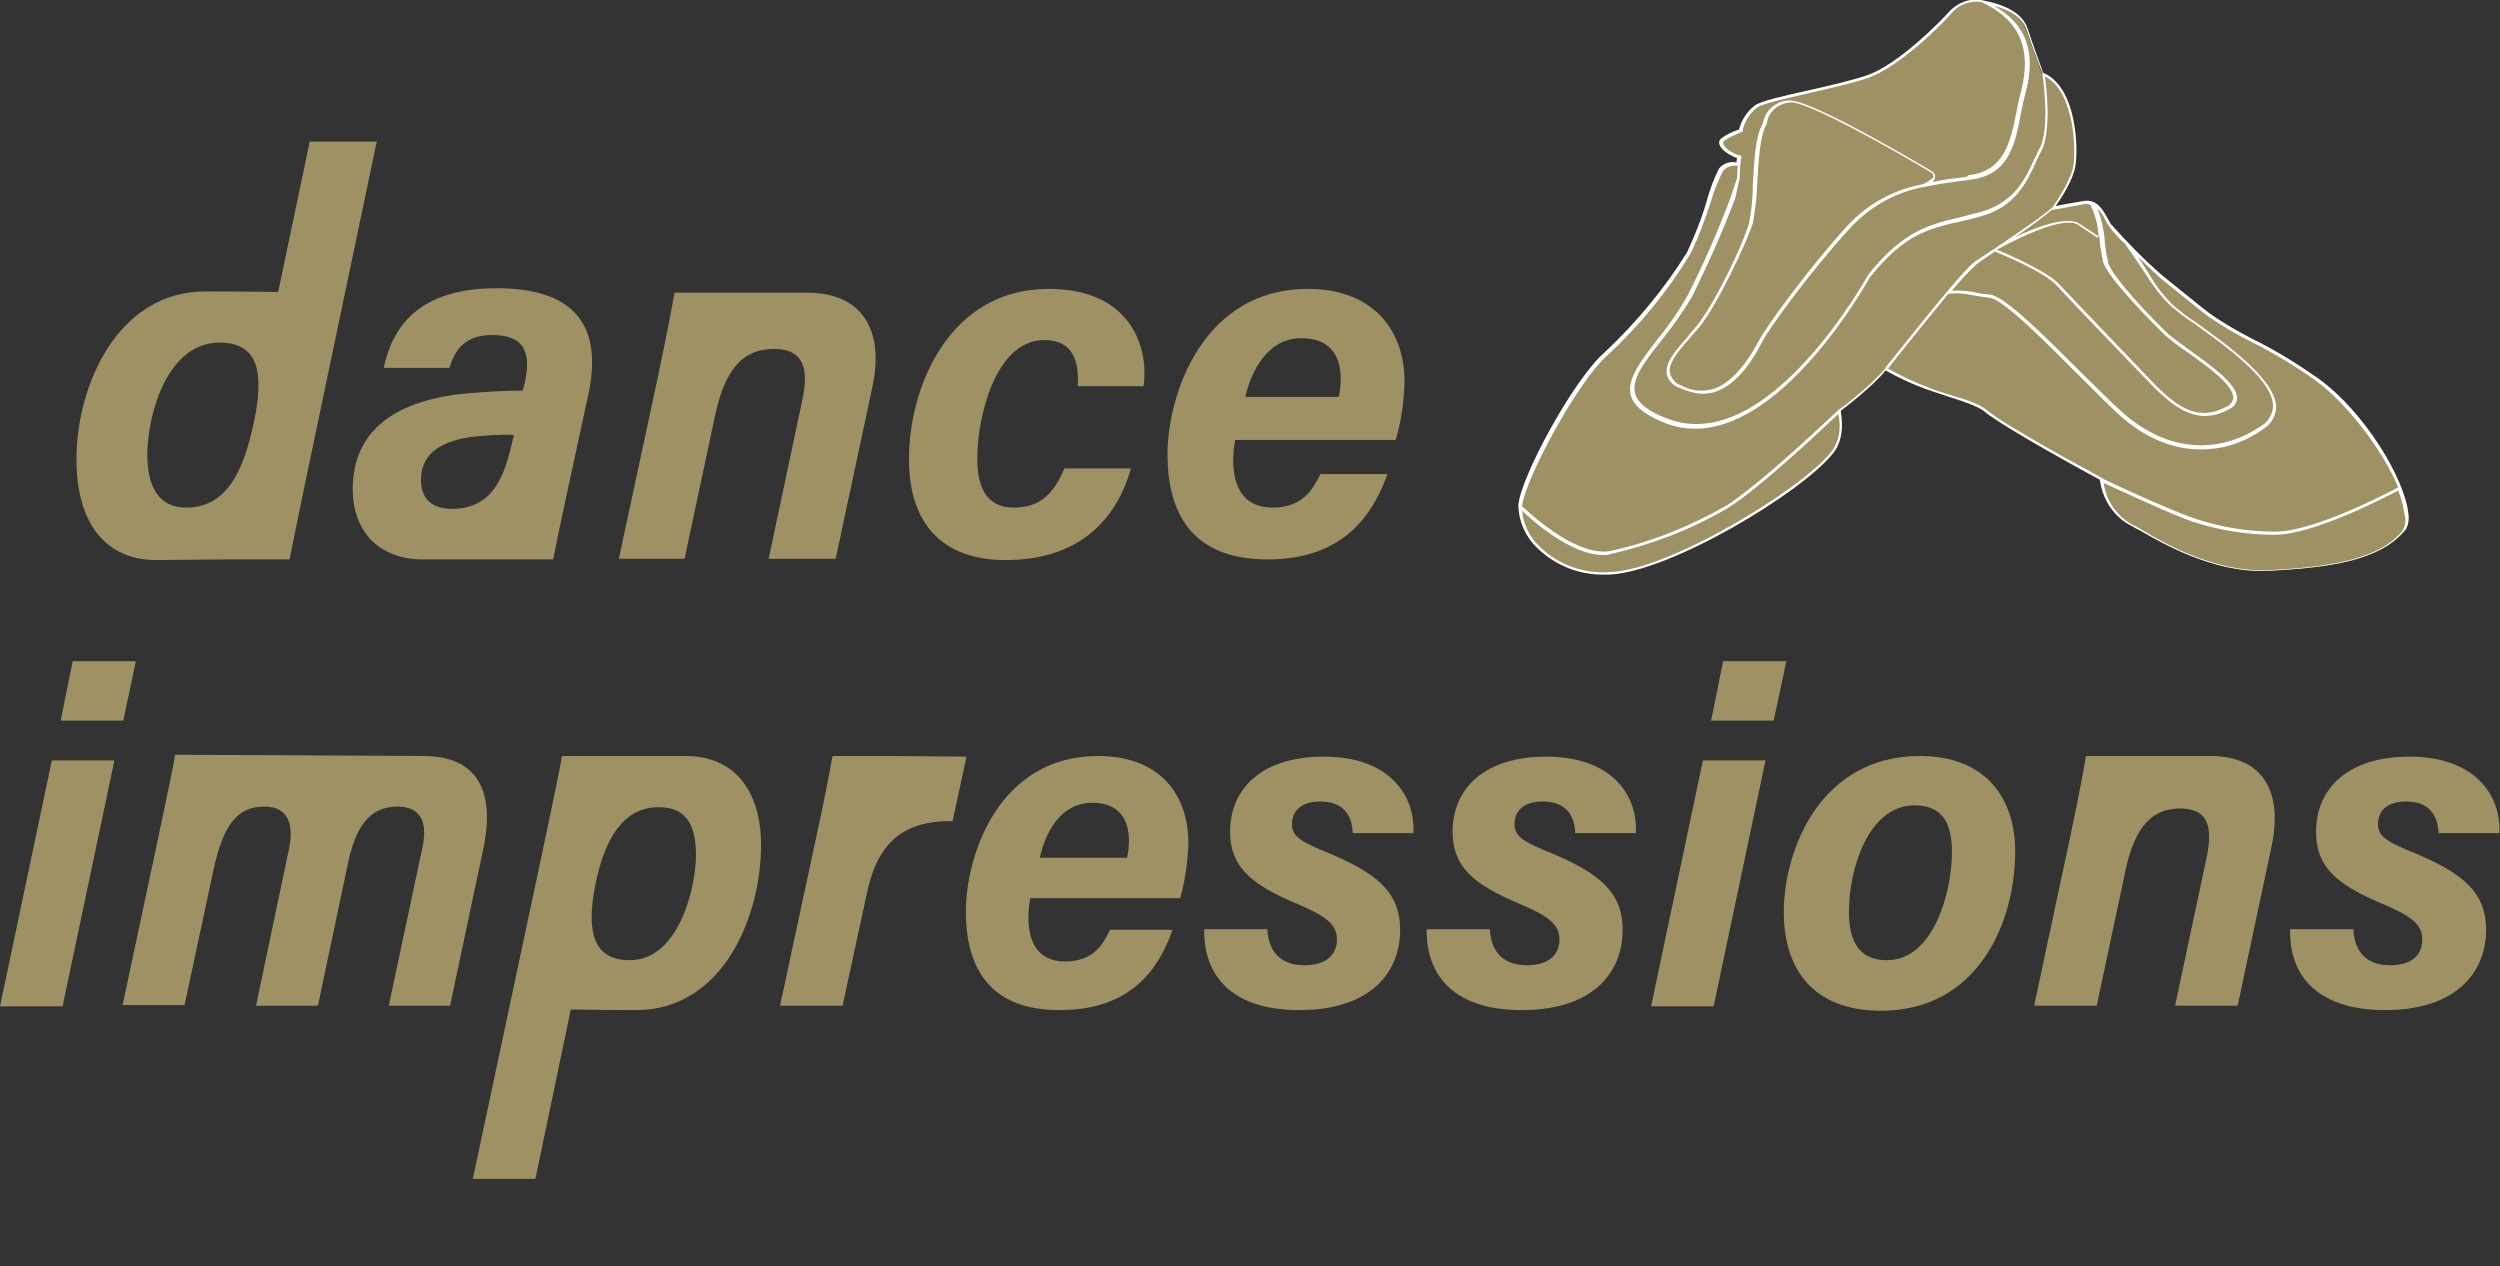 <?xml version="1.0" encoding="utf-8"?>
<!-- Generator: Adobe Illustrator 27.8.1, SVG Export Plug-In . SVG Version: 6.00 Build 0)  -->
<svg version="1.1" id="Ebene_1" xmlns="http://www.w3.org/2000/svg" xmlns:xlink="http://www.w3.org/1999/xlink" x="0px" y="0px"
	 viewBox="0 0 395.5 200.3" style="enable-background:new 0 0 395.5 200.3;" xml:space="preserve">
<rect x="0" y="0" width="395.5" height="200.3" fill="#333333" stroke="none"/>
<style type="text/css">
	.st0{fill:#9E9164;}
	.st1{fill:#FFFFFF;}
</style>
<path class="st0" d="M24.7,88.6c-7.8,0-12.6-5.6-12.6-15.9c0-11.9,6.6-26.6,20.4-26.6c6.2,0,11.5,0.1,11.5,0.1L49,22.4h10.6
	L48.3,76.3c-1,4.8-2,9.8-2.5,12.2H35.5L24.7,88.6z M23.3,71.8c0,5.8,2.2,8.5,6.2,8.5c6.6,0,9.1-6.3,10.6-13.2
	c1.7-7.9,1-12.9-5.4-12.9C26.7,54.2,23.4,65,23.3,71.8L23.3,71.8z"/>
<path class="st0" d="M66.9,88.5c-7,0-11.1-4.5-11.1-11.1c0-9.4,6.9-14.2,18.4-15.2c2.8-0.2,4.9-0.4,8.5-0.4l0.3-1.2
	c1-4.4,0.3-7.6-5.1-7.6c-4.9,0-6.1,3-6.8,5.2H60.7c1.4-6.5,5.5-12.6,17.9-12.6c10.6,0,17.1,4.4,14.5,16.7L89.7,78
	c-0.9,4.1-1.8,8.6-2.2,10.5h-10L66.9,88.5z M81.3,68.8c-2.2-0.1-4.4,0.1-6.6,0.3c-4.2,0.6-8.1,2.2-8.1,6.8c0,2.7,1.4,4.6,4.9,4.6
	c6.6,0,8.4-5.4,9.6-10.9L81.3,68.8z"/>
<path class="st0" d="M127.7,46.3c8.5,0,12.3,5.7,10.3,15l-5.8,27.1h-10.6l5.3-25c1-4.6,0.6-8.2-4.5-8.2c-4.6,0-7.6,2.9-9.2,10.2
	l-4.9,23H97.9L104,60c1.8-8.6,2.4-11.9,2.7-13.7h10L127.7,46.3z"/>
<path class="st0" d="M178.9,74.2c-2.2,7.6-7.8,14.4-19.8,14.4c-10.1,0-15.3-5.8-15.3-16c0-11.3,6.3-26.9,22.1-26.9
	c13.1,0,15.9,9.4,15,15.4h-10.4c0.2-3.6-0.5-7.3-5.3-7.3c-7.8,0-10.6,12.4-10.6,18.7c0,5.5,2.1,7.8,5.8,7.8c4.4,0,6.4-2.5,8-6.2
	H178.9L178.9,74.2z"/>
<path class="st0" d="M195.4,69.6c-0.2,1.1-0.3,2.1-0.3,3.2c0,3.9,1.4,7.5,6.2,7.5s6.4-2.9,7.6-5.3h10.6c-2.8,7.8-8.1,13.5-19,13.5
	c-11.3,0-15.8-6.6-15.8-16.6c0-9.5,5.6-26.2,22.2-26.2c10.4,0,15.3,6.6,15.3,14.7c-0.1,3.1-0.5,6.2-1.4,9.2L195.4,69.6L195.4,69.6z
	 M211.8,62.8c0.2-0.9,0.3-1.9,0.3-2.9c0-3.5-1.6-6.4-6.2-6.4c-5.5,0-8,5.4-8.9,9.3H211.8L211.8,62.8z"/>
<path class="st0" d="M8.2,120.3h9.9l-8.2,38.9H0L8.2,120.3z M11.5,104.6h10l-2,9.4H9.6L11.5,104.6z"/>
<path class="st0" d="M67,119.6c6.8,0,11.7,3.6,9.5,14.5l-5.3,25h-9.7l5.3-24.9c0.8-3.5,0.2-6.6-3.9-6.6c-4.6,0-6.7,3.4-7.9,9.2
	l-4.7,22.3h-9.8l5.2-24.7c0.8-3.7,0.1-6.8-3.9-6.8c-4.3,0-6.5,3-8,9.9l-4.6,21.5h-9.8l5.7-26.8c1.6-7.6,2.3-10.9,2.6-12.8L67,119.6
	L67,119.6z"/>
<path class="st0" d="M108.5,119.6c7.6,0,11.9,5.4,11.9,14.1c0,11.1-5.9,26.1-19.8,26.1c-5,0-10.3-0.1-10.3-0.1l-5.6,26.8h-9.9
	l11.7-55c1.1-5.2,2.1-10,2.4-11.9H108.5L108.5,119.6z M99.6,151.9c7.9,0,10.5-11.7,10.5-16.6c0-5.3-1.9-7.6-5.9-7.6
	c-5.7,0-8.6,5.2-10,12.2C92.6,147.8,94.1,151.9,99.6,151.9z"/>
<path class="st0" d="M152.9,119.7l-2.2,10.2c-7.6-0.1-11.9,3.2-13.6,11.6l-3.8,17.6h-9.9l5.5-25.6c1.4-6.4,2.3-11,2.8-13.9h9.5
	L152.9,119.7z"/>
<path class="st0" d="M163,142.1c-0.2,1-0.3,2-0.3,3c0,3.7,1.3,7,5.8,7s6-2.7,7.1-5h9.9c-2.6,7.4-7.6,12.7-17.9,12.7
	c-10.6,0-14.8-6.2-14.8-15.6c0-8.9,5.2-24.6,20.9-24.6c9.8,0,14.3,6.1,14.3,13.8c-0.1,2.9-0.5,5.9-1.3,8.7H163z M178.3,135.7
	c0.2-0.9,0.3-1.8,0.3-2.7c0-3.3-1.5-6-5.8-6c-5.2,0-7.5,5-8.3,8.7H178.3z"/>
<path class="st0" d="M200.5,147c0.2,4,2.5,5.7,5.9,5.7c3.1,0,5.1-1.4,5.1-4.1c0-2.5-2-3.8-6.5-5.7c-7.1-3-10.4-5.8-10.4-11.3
	c0-7,5.2-11.9,14.8-11.9c10.4,0,14.5,6.1,14.2,12.1H214c-0.1-2.9-1.5-5-5.2-5c-2.2,0-4.4,0.9-4.4,3.6c0,2,1.5,2.8,5.9,4.6
	c7.3,3.1,11.2,6,11.2,12.1c0,6.7-4.6,12.7-16,12.7c-9.8,0-15.1-4.7-15-12.8L200.5,147L200.5,147z"/>
<path class="st0" d="M235.7,147c0.2,4,2.5,5.7,5.9,5.7c3.1,0,5.1-1.4,5.1-4.1c0-2.5-2-3.8-6.5-5.7c-7.1-3-10.4-5.8-10.4-11.3
	c0-7,5.2-11.9,14.8-11.9c10.4,0,14.5,6.1,14.2,12.1h-9.6c-0.1-2.9-1.5-5-5.2-5c-2.2,0-4.4,0.9-4.4,3.6c0,2,1.5,2.8,5.9,4.6
	c7.3,3.1,11.2,6,11.2,12.1c0,6.7-4.6,12.7-16,12.7c-9.8,0-15.1-4.7-15-12.8L235.7,147L235.7,147z"/>
<path class="st0" d="M269.4,120.3h9.9l-8.2,38.9h-9.9L269.4,120.3z M272.6,104.6h10l-2,9.4h-9.9L272.6,104.6z"/>
<path class="st0" d="M318.8,134.7c0,11.4-6,25.2-21.2,25.2c-10.8,0-15.4-6.6-15.4-15.6c0-10,5.9-24.7,21.5-24.7
	C314.1,119.6,318.8,126.2,318.8,134.7z M292.5,144.2c0,5,1.8,7.7,6,7.7c7.5,0,10.3-11,10.3-17.1c0-5-1.8-7.4-6-7.4
	C295.5,127.5,292.5,137.6,292.5,144.2L292.5,144.2z"/>
<path class="st0" d="M349.7,119.6c8,0,11.5,5.3,9.7,14.1l-5.4,25.4h-9.9l5-23.5c0.9-4.4,0.5-7.7-4.2-7.7c-4.3,0-7.1,2.7-8.6,9.6
	l-4.6,21.6h-9.9l5.7-26.7c1.7-8,2.2-11.1,2.5-12.8L349.7,119.6L349.7,119.6z"/>
<path class="st0" d="M372.3,147c0.2,4,2.5,5.7,5.8,5.7c3.2,0,5.1-1.4,5.1-4.1c0-2.5-2-3.8-6.5-5.7c-7.1-3-10.3-5.8-10.3-11.3
	c0-7,5.2-11.9,14.8-11.9c10.3,0,14.5,6.1,14.2,12.1h-9.6c-0.2-2.9-1.5-5-5.2-5c-2.2,0-4.4,0.9-4.4,3.6c0,2,1.5,2.8,5.9,4.6
	c7.3,3.1,11.2,6,11.2,12.1c0,6.7-4.7,12.7-16,12.7c-9.8,0-15.2-4.7-15-12.8L372.3,147L372.3,147z"/>
<path class="st0" d="M275.1,26.1l-0.1,2.2l-1,3c-2,5.3-4.2,10.5-6.8,15.5c-5,9.3-15.7,15.4-3.5,19.8c16.2,6,31.9-23,31.9-23
	c6.4-8,10.7-7.9,17.3-9.6s8-6.9,9.7-10.4s0.4-12,0.4-12s-1.6-4.6-2.5-7s-3.2-3.7-7.2-4.4c-1.7-0.2-3.5,0.4-4.7,1.6
	c-1.6,1.8-8.3,8.6-13.2,10.3s-16.1,3.6-17.7,4.8c-1.2,0.9-2.1,2.3-2.4,3.8c-1,0.3-2,0.8-2.9,1.4c-0.9,0.8,0.8,2.2,2.6,2.7l-0.1,1.2
	c-1-0.2-2,0-2.8,0.8c-1,1.2-3.1,9.7-5.1,13.3c-3.6,5.8-8,11.2-13.1,15.9c-4.9,4.3-13.3,20.2-13.6,24.2S245,91,254.7,90.6
	c9.7-0.4,30.6-13.2,35.2-19.1c2.1-2.7,1.1-6.6,1.1-6.6s5.4-4,7.3-6.6c2.1,1.2,4.4,2.3,6.7,3.1c3.5,1.3,7.4,2.1,9,3.5
	c3.3,2.7,18.5,11,18.5,11c0.3,3.1,2.1,5.8,4.9,7.3c2.4,1.2,11.5,7.6,21.5,7.1c10.4-0.5,17.5-1.8,21.2-6c3.1-3.5-4.9-17.9-13.4-24.2
	c-6.1-4.5-13.4-7.5-17.2-10.3c0,0-5.5-4.4-7.5-6c-2.9-2.6-5.7-5.3-8.2-8.3c-0.7-1.1-1.6-3.9-4-3.5s-5,0.9-5,0.9s2.9-3.9,3.4-6.6
	s0.2-12.6-5-14.6"/>
<path class="st1" d="M381,81.2c-0.6-5.5-6.9-16-14.2-21.3c-3.3-2.3-6.8-4.5-10.5-6.3c-2.3-1.2-4.6-2.5-6.7-4c-0.1,0-5.5-4.4-7.5-6
	c-2.9-2.5-5.6-5.3-8.2-8.2c-0.1-0.2-0.2-0.4-0.4-0.7c-0.7-1.3-1.7-3.3-3.9-2.9c-1.7,0.3-3.5,0.6-4.4,0.8c0.8-1.1,2.7-4,3.1-6.2
	c0.5-2.5,0.4-12.6-5.1-14.9c-0.2-0.7-1.7-4.7-2.4-6.9c-0.8-2.4-3.2-3.8-7.4-4.6c-1.8-0.3-3.6,0.4-4.9,1.7
	c-1.5,1.7-8.2,8.5-13.1,10.2c-2.3,0.8-5.8,1.6-9.3,2.4c-4.1,0.9-7.6,1.7-8.5,2.4c-1.2,0.9-2.1,2.3-2.5,3.8c-1,0.3-2,0.8-2.8,1.4
	c-0.3,0.2-0.4,0.6-0.3,0.9c0.2,0.8,1.4,1.7,2.8,2.2l-0.1,0.7c-1-0.2-2,0.1-2.7,0.9c-0.9,1.7-1.5,3.4-2,5.2c-0.8,2.8-1.9,5.5-3.1,8.1
	c-3.6,5.8-8,11.1-13,15.8c-5,4.3-13.5,20.1-13.7,24.3c0.1,2.5,1.1,4.9,3,6.7c2.9,2.8,6.7,4.3,10.7,4.2h0.7
	c9.6-0.4,30.5-13,35.4-19.2c2-2.5,1.3-5.9,1.2-6.7c0.8-0.6,5.2-4,7.1-6.4c2.1,1.2,4.3,2.2,6.5,3c1.2,0.4,2.4,0.8,3.6,1.2
	c2.2,0.7,4.3,1.4,5.4,2.2c3.1,2.6,16.9,10.1,18.4,10.9c0.4,3.1,2.2,5.9,5,7.3c0.3,0.2,0.7,0.4,1.3,0.7c3.5,2,11.7,6.8,20.3,6.4
	c10-0.5,17.4-1.7,21.4-6.1C380.9,83.6,381.2,82.4,381,81.2z M333.1,34.9c0.2,0.3,0.3,0.5,0.4,0.7c0.8,1.1,1.7,2.1,2.7,3
	c1.5,2.1,2.4,3.5,3.2,4.7c1.1,1.8,2.4,3.5,3.9,5c1.2,1,2.4,2,3.7,2.8c5,3.6,12.6,8.9,12.6,13.2c-0.1,1.3-0.8,2.5-1.9,3.1
	c-7.1,4.8-15.4,3.9-22.3-2.5c-1.7-1.5-3.8-3.7-6.1-5.9c-6-6-12.2-12.2-14.5-12.4c-1-0.1-1.9-0.2-2.6-0.4c-1.1-0.2-2.3-0.3-3.4-0.2
	c1.2-1.5,2.5-2.9,3.9-4.2c0.6-0.5,1.7-1.2,2.9-2c1,0.4,7.8,3.2,9.7,5.3c2.1,2.3,13.8,14.5,14.8,15.5c3,3.1,5.7,5.2,8.7,5.2
	c1.4,0,2.7-0.4,3.9-1.1c0.7-0.3,1.1-0.9,1.2-1.6c0.2-2.2-4.1-5.3-7.5-7.7c-1.1-0.8-2.2-1.6-3.2-2.4c-3.2-3-9.2-9.4-9.7-11.5
	c-0.2-1-0.4-2-0.5-3c-0.1-1.9-0.5-3.8-1.2-5.5C332.2,33.4,332.8,34.1,333.1,34.9z M315.9,39.5c1.9-1,10.3-5.6,12.9-3.9l3,2l0.3-0.3
	c0,0.3,0.1,0.7,0.1,1c0.1,1,0.3,2.1,0.5,3.1c0.7,2.5,7.6,9.5,9.9,11.7c1,0.9,2.1,1.7,3.3,2.5c3.2,2.3,7.5,5.3,7.4,7.4
	c-0.1,0.6-0.5,1.1-1,1.3c-4.4,2.4-7.7,0.4-11.9-4c-1-1-12.7-13.3-14.8-15.5C323.6,42.8,317.6,40.2,315.9,39.5z M329.7,32.3
	c0.3-0.1,0.7,0,1,0.1c0.8,1.6,1.2,3.3,1.3,5l-3-2c-2-1.3-6.8,0.5-10.2,2.1c2.2-1.5,4.4-3.1,5.8-4.3C325,33.2,327.5,32.7,329.7,32.3z
	 M275.2,28.3l0.1-2.2l0.2-1.4l-0.2-0.1c-1.5-0.4-2.6-1.3-2.7-1.9c0-0.2,0-0.3,0.1-0.4c0.9-0.6,1.8-1,2.8-1.4l0.2-0.1v-0.2
	c0.3-1.4,1.1-2.7,2.3-3.6c0.8-0.6,4.5-1.4,8.3-2.3c3.5-0.8,7-1.6,9.3-2.4c5-1.8,11.8-8.6,13.3-10.4c1.1-1.2,2.8-1.8,4.4-1.6h0.1
	c6.1,2.8,8.1,7.4,6.3,14.3c-0.3,1-0.5,2.1-0.7,3.1c-0.9,4.6-1.9,9.4-7.5,10L311,28c-1.8,0.2-3.6,0.4-5.3,0.8
	c0.2-0.1,0.3-0.3,0.4-0.6c0.1-0.4,0-0.7-0.3-1l0,0c-0.8-0.5-18.9-11.3-22.6-11.3h-0.1c-2.1,0-3.9,1.6-4.2,3.6
	c-1.2,1.9-1.4,5.9-1.6,9.6c0,2.1-0.2,4.2-0.6,6.2c-1,3.5-5.5,12.9-8.4,16.4c-0.5,0.6-1,1.1-1.4,1.7c-1.9,2.1-3.6,4.1-3.2,5.9
	c0.3,1,1.1,1.8,2.1,2.1c1.1,0.5,2.2,0.8,3.4,0.9c0.6,0,1.2-0.1,1.8-0.2c2.8-0.8,5.4-3.4,7.7-7.9c1.3-2.5,8-11.6,13.8-17.9
	c3-3.4,7.1-5.8,11.7-6.7l0,0h0.1c2.2-0.5,4.6-0.8,7-1.1l0.5-0.1c6-0.7,7-5.6,7.9-10.4c0.2-1,0.4-2.1,0.7-3.1c1.8-6.6,0.2-11.1-5-14
	c2.9,0.8,4.6,2,5.2,3.8c0.8,2.4,2.5,6.9,2.5,6.9s1.3,8.5-0.4,11.8c-0.3,0.5-0.5,1.1-0.8,1.6c-1.5,3.3-3.2,7.1-8.8,8.6
	c-1,0.2-1.9,0.5-2.7,0.7c-5.1,1.2-9.2,2.1-14.8,9.1c-0.2,0.3-15.8,28.7-31.6,22.9c-3.1-1.1-4.9-2.5-5.3-4c-0.7-2.3,1.5-5.1,4.1-8.4
	c1.8-2.2,3.4-4.5,4.9-7c2.5-5.1,4.8-10.2,6.8-15.5L275.2,28.3z M303.9,29.2c-4.6,0.9-8.8,3.3-11.9,6.8c-5.8,6.4-12.5,15.5-13.8,18
	c-2.3,4.3-4.8,6.9-7.4,7.6c-1.6,0.4-3.3,0.2-4.8-0.6c-0.9-0.3-1.5-1-1.8-1.9c-0.4-1.6,1.3-3.5,3.1-5.6c0.5-0.6,1-1.1,1.5-1.7
	c2.9-3.6,7.4-13.1,8.5-16.5c0.4-2.1,0.6-4.1,0.7-6.2c0.2-3.6,0.4-7.7,1.5-9.5v-0.1c0.3-1.9,1.9-3.2,3.8-3.3h0.1
	c2.8,0,15.8,7.3,22.3,11.2c0.1,0.2,0.2,0.4,0.2,0.6C305.1,28.7,304.5,29.1,303.9,29.2L303.9,29.2L303.9,29.2z M289.7,71.5
	c-4.8,6-25.7,18.7-35,19c-4.1,0.3-8.1-1.1-11.1-4c-1.6-1.5-2.6-3.5-2.8-5.7c1.7,1.6,7.7,7,12.8,7c0.3,0,0.7,0,1-0.1
	c6.6-1.5,12.9-3.9,18.7-7.3c5.3-3.3,15.5-13,17.5-14.9C291.1,66.5,291.4,69.4,289.7,71.5z M290.9,64.8l-0.1,0.1l0,0
	c-1.1,1-12.2,11.6-17.7,15.1c-5.8,3.3-12,5.8-18.5,7.2c-5.6,0.8-13.1-6.5-13.8-7.1c0.4-4.2,8.8-19.8,13.5-23.9
	c5.1-4.7,9.5-10.1,13.1-16c1.3-2.6,2.3-5.4,3.2-8.1c0.5-1.8,1.2-3.5,2-5.1c0.5-0.5,1.1-0.8,1.8-0.8c0.2,0,0.3,0,0.5,0l-0.1,2l-1,3
	c-2,5.3-4.2,10.4-6.8,15.5c-1.4,2.5-3,4.8-4.8,7c-2.6,3.4-4.9,6.3-4.2,8.9c0.5,1.7,2.3,3.1,5.6,4.4c16.2,6,32-22.8,32.2-23.1
	c5.4-6.8,9.2-7.7,14.5-8.9c0.9-0.2,1.8-0.4,2.8-0.7c5.8-1.5,7.6-5.6,9.1-8.9c0.3-0.6,0.5-1.1,0.8-1.6c1.5-3.1,0.8-9.8,0.5-11.7
	c4.8,2.4,4.9,11.9,4.5,14.2c-0.5,2.6-3.3,6.5-3.3,6.5l0,0c-2.2,1.9-6.2,4.5-9.1,6.5l-0.1,0.1l-0.4,0.2l0,0c-1.1,0.8-2.1,1.4-2.7,1.8
	c-2.2,1.6-12.5,14.8-14,16.6l0,0l-0.1,0.2C296.3,60.8,291,64.8,290.9,64.8L290.9,64.8z M314.2,64.8c-1.1-0.9-3.2-1.6-5.6-2.3
	c-1.2-0.4-2.4-0.7-3.5-1.2c-2.2-0.8-4.3-1.8-6.4-3c0.9-1.2,5.8-7.3,9.5-11.8c1.2-0.2,2.5-0.1,3.8,0.2c0.8,0.1,1.6,0.3,2.7,0.4
	c2.2,0.2,8.8,6.9,14.2,12.3c2.3,2.3,4.4,4.4,6.1,6c4.1,3.8,8.6,5.7,13.2,5.7c3.5,0,6.9-1.1,9.8-3.2c1.2-0.7,2-2,2.1-3.4
	c0-4.4-7.7-9.9-12.7-13.5c-1.3-0.8-2.5-1.8-3.7-2.8c-1.5-1.5-2.8-3.2-3.8-5c-0.5-0.7-1-1.6-1.7-2.6c1.5,1.4,2.9,2.8,3.7,3.5
	c2,1.6,7.4,6,7.5,6c2.2,1.5,4.4,2.8,6.8,4c3.6,1.8,7.1,3.9,10.4,6.3c4.6,3.4,10.3,10.7,12.8,16.7c-1.5,0.8-13.3,7-19.4,7h-0.2
	c-4.2,0-8.4-0.7-12.4-2c-3.7-1.2-13.4-5.7-14.6-6.3l0,0l-0.1-0.1C332.5,75.6,317.4,67.5,314.2,64.8L314.2,64.8z M379.9,84.2
	c-3.8,4.3-11.2,5.5-21,6c-8.5,0.4-16.6-4.3-20.1-6.4c-0.5-0.3-1-0.6-1.3-0.7c-2.5-1.3-4.3-3.8-4.7-6.7c2,0.9,10.9,5.1,14.3,6.2
	c4.1,1.3,8.3,2,12.6,2h0.2c6.1,0,17.6-6,19.5-7c0.5,1.2,0.8,2.5,1,3.8C380.7,82.4,380.5,83.4,379.9,84.2z"/>
</svg>
